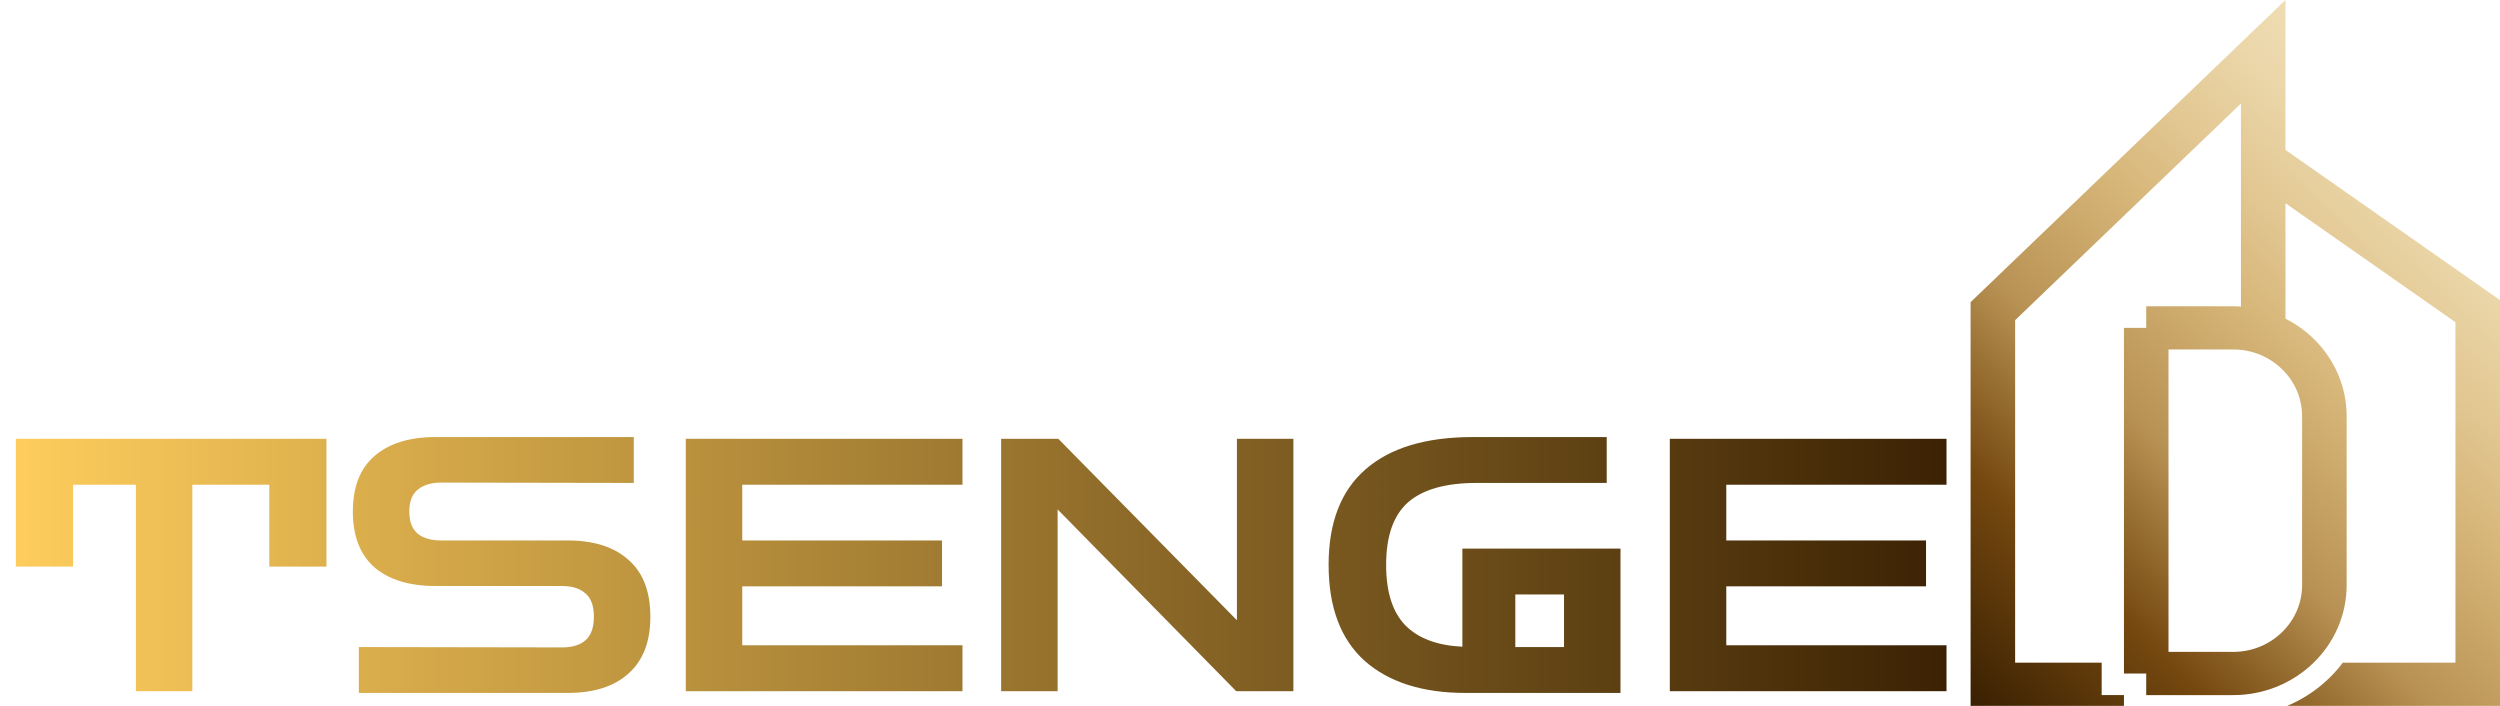 <svg width="170" height="48" viewBox="0 0 170 48" fill="none" xmlns="http://www.w3.org/2000/svg">
<path d="M1.08 38.528V29.84H22.2V38.528H18.312V32.96H13.08V47H9.24V32.96H4.968V38.528H1.08ZM24.401 47.12V44L38.201 44.024C38.905 44.024 39.441 43.864 39.809 43.544C40.193 43.208 40.385 42.672 40.385 41.936C40.385 41.2 40.193 40.672 39.809 40.352C39.441 40.016 38.905 39.848 38.201 39.848H29.609C27.833 39.848 26.449 39.424 25.457 38.576C24.481 37.712 23.993 36.448 23.993 34.784C23.993 33.12 24.481 31.864 25.457 31.016C26.449 30.152 27.833 29.72 29.609 29.72H43.097V32.84L30.017 32.816C29.329 32.816 28.793 32.976 28.409 33.296C28.025 33.6 27.833 34.096 27.833 34.784C27.833 35.472 28.025 35.976 28.409 36.296C28.793 36.6 29.329 36.752 30.017 36.752H38.609C40.385 36.752 41.761 37.192 42.737 38.072C43.729 38.936 44.225 40.224 44.225 41.936C44.225 43.632 43.729 44.92 42.737 45.8C41.761 46.68 40.385 47.12 38.609 47.12H24.401ZM46.633 47V29.84H65.449V32.96H50.473V36.752H64.057V39.872H50.473V43.88H65.449V47H46.633ZM68.078 47V29.84H71.966L84.11 42.176V29.84H87.95V47H84.062L71.918 34.64V47H68.078ZM99.657 47.12C96.729 47.12 94.441 46.392 92.793 44.936C91.161 43.464 90.345 41.288 90.345 38.408C90.345 35.544 91.177 33.384 92.841 31.928C94.521 30.456 96.953 29.72 100.137 29.72H109.257V32.84H100.401C98.305 32.84 96.753 33.28 95.745 34.16C94.753 35.04 94.257 36.456 94.257 38.408C94.257 40.264 94.697 41.64 95.577 42.536C96.457 43.416 97.745 43.896 99.441 43.976V37.304H110.193V47.12H99.657ZM103.041 44H106.353V40.424H103.041V44ZM113.547 47V29.84H132.363V32.96H117.387V36.752H130.971V39.872H117.387V43.88H132.363V47H113.547Z" fill="url(#paint0_linear_7_510)"/>
<path d="M155.412 10.194V0L134 20.546V48H144.429V47.266H142.914V45.062H137.029V21.771L152.384 7.039V19.376V20.848C152.21 20.837 152.036 20.828 151.858 20.828H145.943V22.297H144.429V34.048V45.798H145.943V47.267H151.858C153.984 47.269 155.921 46.427 157.313 45.075C158.707 43.727 159.573 41.847 159.573 39.785V34.048V28.311C159.573 26.249 158.707 24.37 157.313 23.02C156.759 22.482 156.119 22.027 155.413 21.672V20.044V13.819L166.971 21.909V45.062H159.312C159.034 45.433 158.724 45.785 158.382 46.114C157.549 46.924 156.583 47.556 155.529 48H170V20.408L155.412 10.194ZM156.543 34.048V39.785C156.543 41.044 156.02 42.17 155.17 42.997C154.318 43.821 153.157 44.328 151.858 44.328H147.458V34.046V23.764H151.858C153.157 23.764 154.318 24.271 155.17 25.095C156.022 25.922 156.543 27.048 156.543 28.309V34.048Z" fill="url(#paint1_linear_7_510)"/>
<defs>
<linearGradient id="paint0_linear_7_510" x1="0" y1="37.5" x2="134" y2="37.5" gradientUnits="userSpaceOnUse">
<stop stop-color="#FFCE5D"/>
<stop offset="1" stop-color="#392002"/>
</linearGradient>
<linearGradient id="paint1_linear_7_510" x1="135.922" y1="49.864" x2="170.29" y2="14.43" gradientUnits="userSpaceOnUse">
<stop stop-color="#392002"/>
<stop offset="0.234" stop-color="#75480F"/>
<stop offset="0.444" stop-color="#B89254"/>
<stop offset="0.659" stop-color="#D7B679"/>
<stop offset="0.777" stop-color="#E2C792"/>
<stop offset="0.914" stop-color="#EBD7AA"/>
<stop offset="1" stop-color="#EFDDB3"/>
</linearGradient>
</defs>
</svg>
